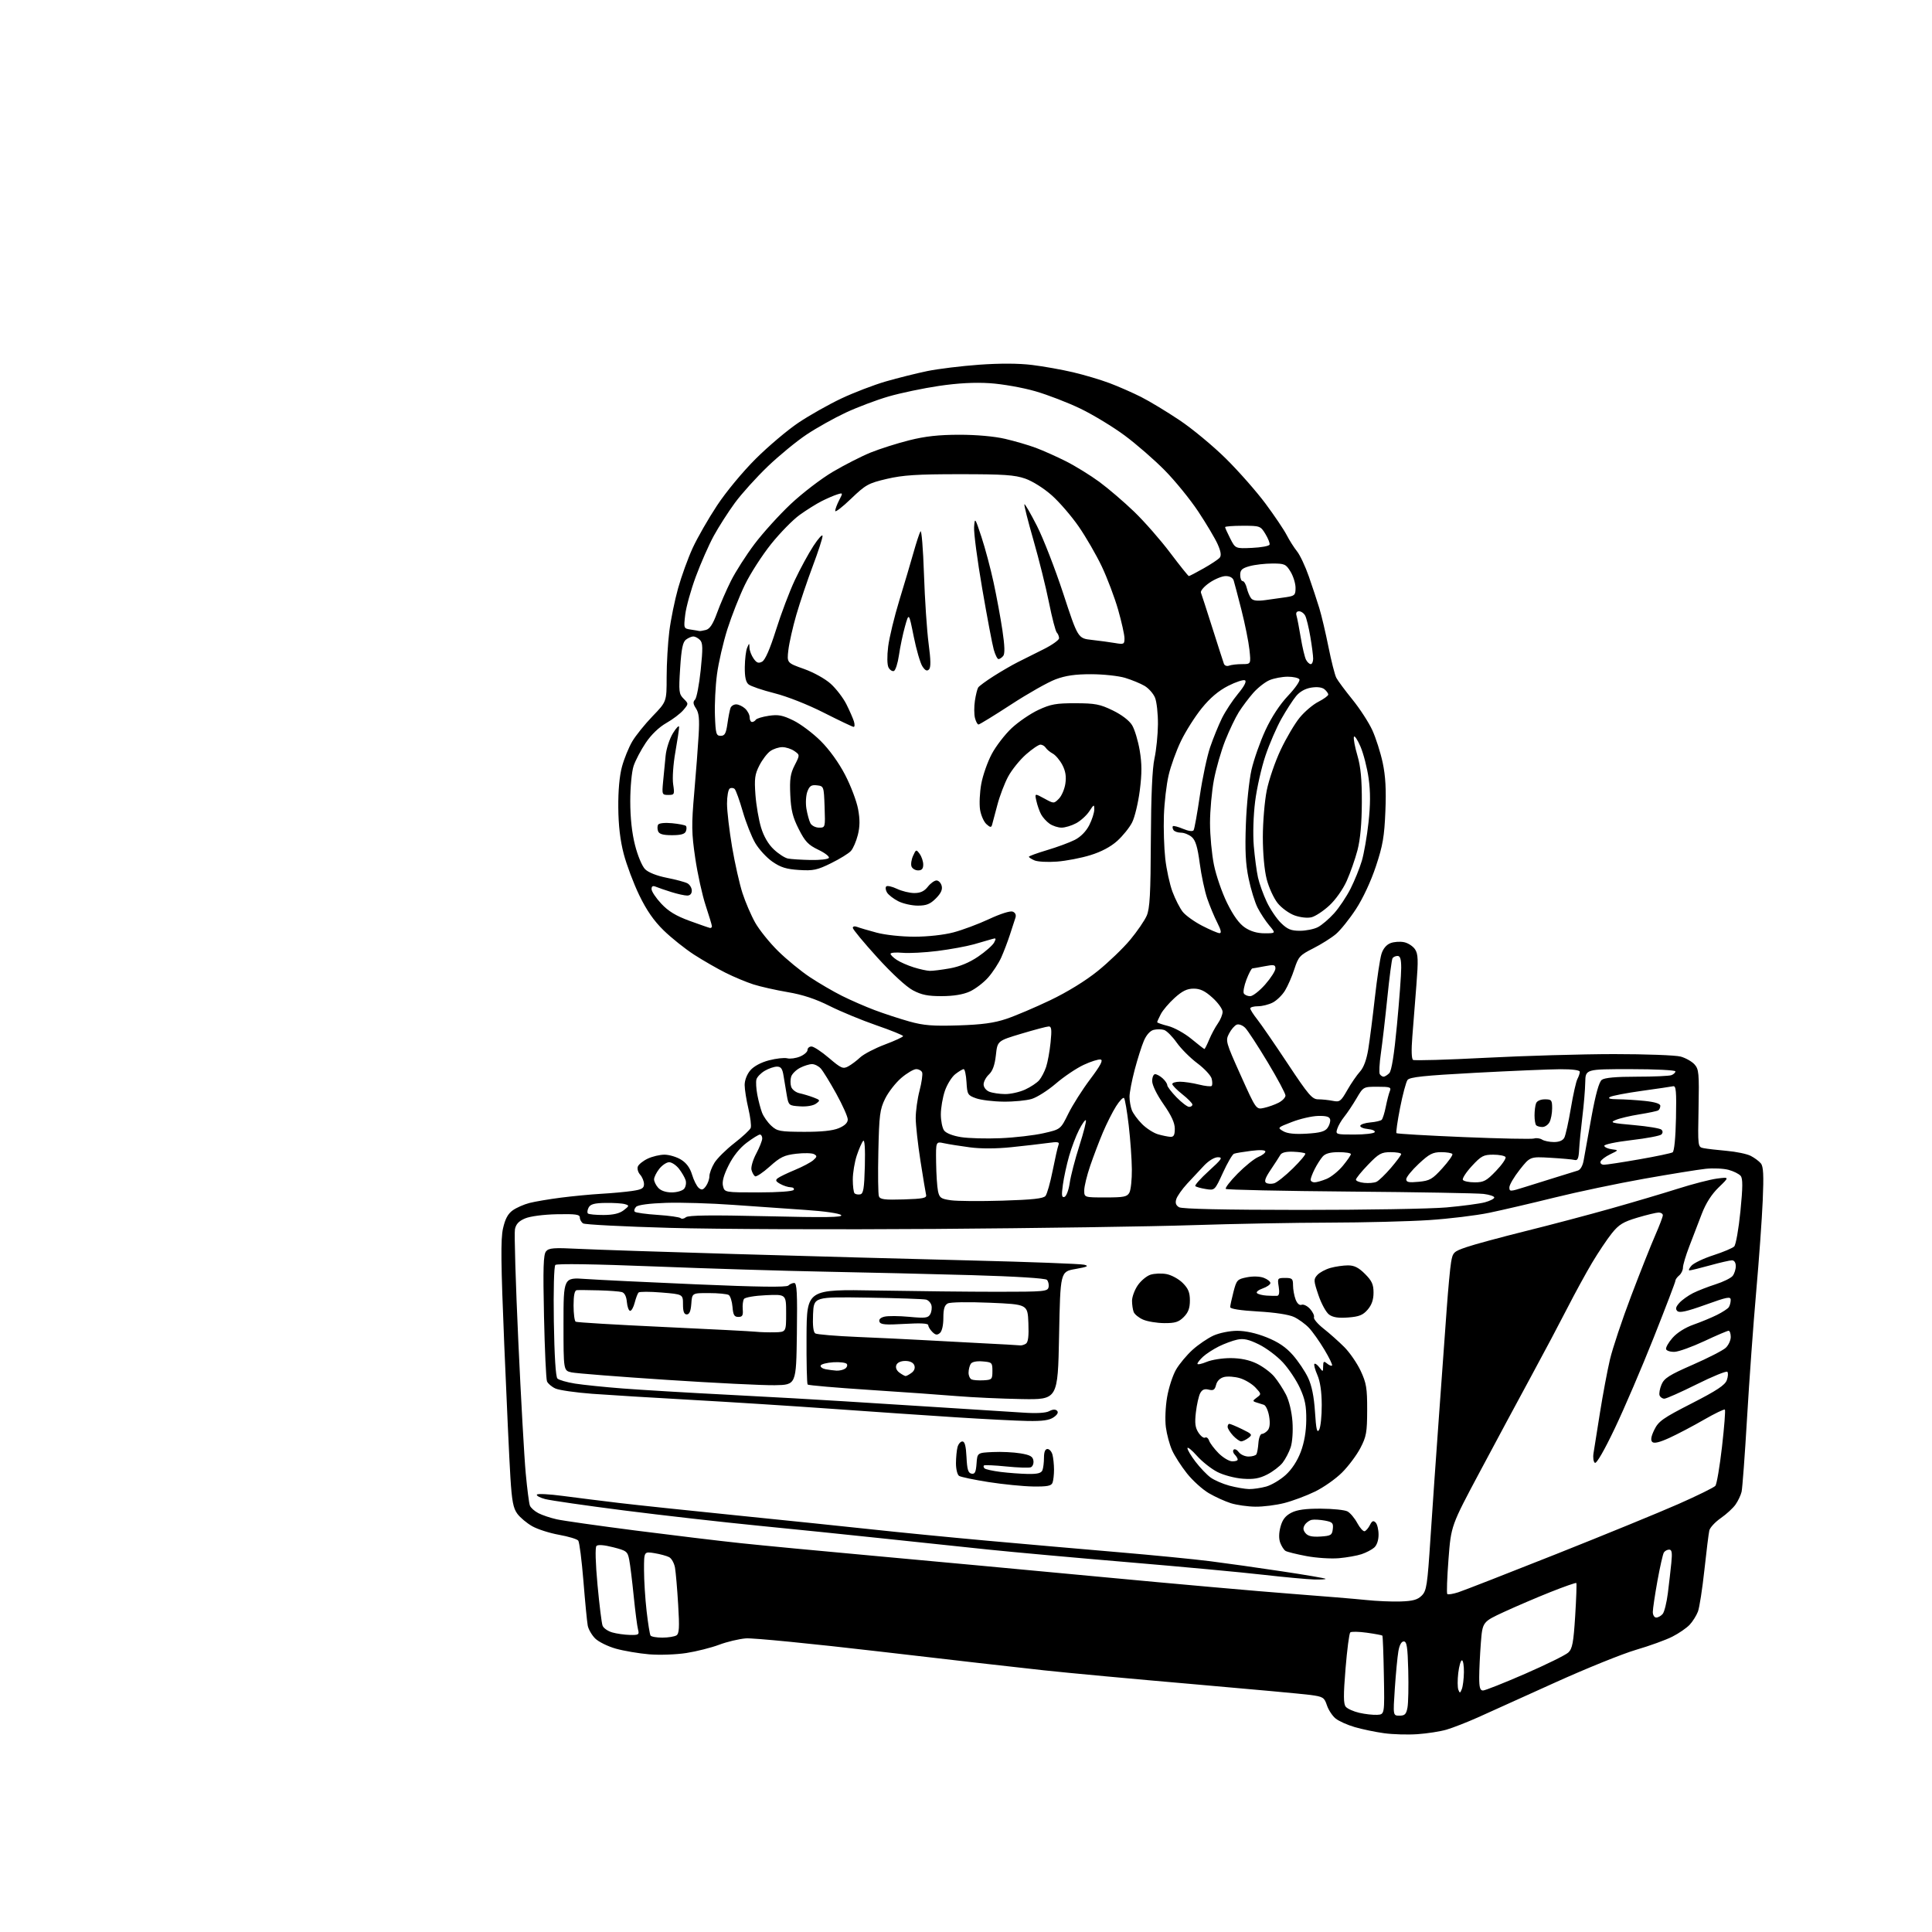 <?xml version="1.0" encoding="UTF-8" standalone="no"?>
<svg 
  version="1.1" 
  xmlns="http://www.w3.org/2000/svg" 
  xmlns:xlink="http://www.w3.org/1999/xlink" 
  xmlns:svg="http://www.w3.org/2000/svg"
  xmlns:rdf="http://www.w3.org/1999/02/22-rdf-syntax-ns#"
  xmlns:cc="http://creativecommons.org/ns#"
  xmlns:dc="http://purl.org/dc/elements/1.1/"
  viewBox="0 0 768 768"
  width="768"
  height="768"
>
<style>svg {background-color: white; }</style>"
<path stroke="none" fill="black" fill-rule="evenodd" d="M563.50,689.36C559.65,689.63 553.66,689.46 550.19,688.98C546.72,688.50 541.49,687.41 538.56,686.56C535.63,685.71 532.19,684.17 530.92,683.13C529.64,682.10 528.09,679.73 527.47,677.88C526.42,674.75 525.94,674.45 520.92,673.77C517.94,673.37 496.82,671.43 474.00,669.45C451.18,667.48 424.62,665.02 415.00,663.98C405.38,662.95 375.90,659.58 349.50,656.49C323.10,653.41 299.25,651.06 296.50,651.28C293.75,651.50 288.95,652.64 285.84,653.82C282.73,654.99 276.88,656.47 272.84,657.10C268.77,657.73 262.18,657.96 258.05,657.62C253.95,657.27 247.99,656.26 244.81,655.37C241.62,654.47 237.91,652.64 236.57,651.30C235.23,649.95 233.90,647.65 233.63,646.18C233.35,644.70 232.58,636.75 231.92,628.50C231.25,620.25 230.33,613.01 229.86,612.41C229.40,611.81 225.97,610.78 222.24,610.11C218.51,609.45 213.71,607.91 211.57,606.70C209.44,605.49 206.77,603.27 205.66,601.76C204.02,599.55 203.48,596.75 202.89,587.26C202.48,580.79 201.39,557.09 200.45,534.58C199.11,502.14 199.00,492.57 199.95,488.35C200.80,484.54 201.90,482.50 203.83,481.12C205.31,480.07 208.31,478.75 210.51,478.19C212.70,477.63 218.32,476.68 223.00,476.08C227.68,475.48 234.88,474.79 239.00,474.55C243.12,474.32 248.64,473.81 251.25,473.43C255.14,472.86 256.00,472.37 256.00,470.70C256.00,469.58 255.31,467.90 254.48,466.97C253.64,466.05 253.22,464.58 253.55,463.72C253.88,462.86 255.65,461.44 257.48,460.58C259.31,459.71 262.31,459.00 264.15,459.00C265.99,459.01 268.94,459.88 270.70,460.96C272.86,462.28 274.28,464.21 275.11,466.96C275.78,469.20 276.97,471.56 277.77,472.22C278.93,473.18 279.50,473.04 280.61,471.52C281.37,470.47 282.00,468.69 282.00,467.56C282.01,466.43 282.89,464.05 283.98,462.27C285.06,460.49 288.63,456.96 291.91,454.41C295.19,451.86 298.12,449.14 298.42,448.36C298.72,447.58 298.30,444.14 297.50,440.72C296.69,437.30 296.02,433.06 296.01,431.31C296.01,429.41 296.92,427.04 298.27,425.47C299.67,423.84 302.53,422.31 305.70,421.49C308.54,420.75 311.79,420.39 312.94,420.69C314.08,420.99 316.36,420.68 318.01,420.00C319.65,419.32 321.00,418.14 321.00,417.38C321.00,416.62 321.72,416.00 322.59,416.00C323.47,416.00 326.59,418.06 329.53,420.57C334.33,424.67 335.11,425.01 337.13,423.93C338.37,423.27 340.54,421.65 341.94,420.33C343.35,419.02 347.76,416.72 351.74,415.22C355.72,413.73 358.98,412.22 358.99,411.87C359.00,411.53 354.23,409.59 348.39,407.58C342.56,405.56 334.18,402.10 329.78,399.89C324.24,397.10 319.10,395.40 313.13,394.39C308.38,393.58 302.25,392.20 299.50,391.32C296.75,390.44 291.80,388.38 288.50,386.73C285.20,385.09 279.55,381.84 275.94,379.52C272.34,377.19 266.89,372.85 263.83,369.86C259.92,366.05 257.04,361.90 254.14,355.91C251.87,351.23 249.09,343.82 247.94,339.45C246.53,334.04 245.84,328.14 245.78,321.00C245.72,314.32 246.25,308.41 247.25,304.75C248.11,301.59 249.94,297.09 251.32,294.75C252.69,292.41 256.34,287.89 259.41,284.70C265.00,278.91 265.00,278.91 265.00,269.18C265.00,263.83 265.48,255.63 266.06,250.97C266.64,246.31 268.22,238.59 269.56,233.81C270.90,229.03 273.51,221.83 275.36,217.81C277.22,213.79 281.55,206.22 285.00,201.00C288.57,195.58 295.18,187.60 300.38,182.41C305.40,177.41 313.06,170.94 317.41,168.02C321.77,165.10 329.42,160.78 334.41,158.42C339.41,156.06 347.39,153.00 352.15,151.62C356.91,150.25 364.31,148.40 368.60,147.51C372.89,146.63 382.17,145.49 389.24,144.98C397.53,144.39 404.98,144.42 410.29,145.08C414.80,145.63 422.12,146.94 426.55,147.98C430.98,149.02 437.51,150.96 441.07,152.30C444.62,153.64 450.25,156.11 453.58,157.79C456.92,159.47 463.80,163.63 468.88,167.03C473.96,170.42 482.27,177.32 487.36,182.35C492.44,187.38 499.50,195.41 503.05,200.18C506.60,204.96 510.39,210.58 511.47,212.68C512.55,214.78 514.41,217.70 515.59,219.17C516.77,220.64 518.89,225.14 520.29,229.17C521.70,233.20 523.56,238.87 524.45,241.76C525.33,244.65 526.97,251.60 528.09,257.19C529.21,262.79 530.61,268.30 531.20,269.43C531.79,270.57 534.68,274.46 537.62,278.09C540.56,281.71 544.11,287.19 545.52,290.26C546.92,293.33 548.78,299.14 549.64,303.17C550.77,308.48 551.07,313.81 550.71,322.50C550.30,332.56 549.69,336.10 546.94,344.38C544.98,350.29 541.79,357.14 539.00,361.40C536.44,365.32 532.85,369.79 531.02,371.33C529.20,372.86 525.13,375.42 521.98,377.01C516.71,379.67 516.13,380.31 514.54,385.20C513.60,388.11 511.92,391.97 510.81,393.77C509.71,395.58 507.52,397.71 505.95,398.52C504.38,399.34 501.73,400.00 500.05,400.00C498.37,400.00 497.00,400.39 497.00,400.86C497.00,401.34 498.24,403.29 499.75,405.19C501.26,407.10 506.73,415.04 511.89,422.83C520.16,435.31 521.61,437.00 524.02,437.00C525.52,437.00 528.11,437.27 529.77,437.60C532.56,438.16 533.00,437.84 535.56,433.35C537.08,430.68 539.35,427.38 540.60,426.00C542.09,424.36 543.23,421.27 543.92,417.00C544.50,413.43 545.68,404.20 546.54,396.50C547.41,388.80 548.58,381.01 549.16,379.19C549.81,377.10 551.14,375.52 552.77,374.90C554.19,374.36 556.63,374.20 558.21,374.55C559.78,374.89 561.72,376.17 562.52,377.40C563.73,379.24 563.82,381.64 563.04,391.56C562.53,398.13 561.80,407.37 561.42,412.11C560.99,417.49 561.10,420.94 561.72,421.33C562.26,421.66 575.26,421.29 590.61,420.49C605.95,419.69 628.85,419.03 641.50,419.02C654.15,419.02 666.12,419.46 668.10,420.01C670.08,420.56 672.56,421.96 673.60,423.12C675.32,425.03 675.47,426.65 675.20,440.58C674.90,455.91 674.90,455.94 677.20,456.41C678.46,456.66 682.60,457.15 686.38,457.48C690.16,457.81 694.47,458.71 695.95,459.48C697.43,460.24 699.24,461.58 699.96,462.46C700.98,463.68 701.15,467.12 700.71,477.27C700.40,484.55 699.23,500.85 698.11,513.50C696.99,526.15 695.36,548.65 694.49,563.50C693.62,578.35 692.63,591.62 692.31,593.00C691.98,594.38 690.90,596.66 689.91,598.07C688.92,599.49 686.28,601.92 684.04,603.47C681.80,605.03 679.74,607.24 679.48,608.40C679.21,609.55 678.33,616.63 677.52,624.12C676.71,631.61 675.56,639.03 674.96,640.62C674.36,642.20 672.88,644.56 671.68,645.85C670.48,647.14 667.39,649.27 664.81,650.58C662.24,651.90 655.71,654.26 650.31,655.84C644.92,657.42 630.38,663.30 618.00,668.91C605.62,674.52 591.91,680.72 587.52,682.68C583.14,684.64 577.51,686.83 575.02,687.56C572.54,688.28 567.35,689.10 563.50,689.36zM547.45,681.67C550.40,681.50 550.40,681.50 550.11,666.00C549.96,657.48 549.69,650.35 549.51,650.18C549.33,650.00 546.56,649.48 543.34,649.03C540.13,648.58 537.16,648.53 536.75,648.91C536.33,649.29 535.49,655.77 534.87,663.30C534.00,673.92 534.03,677.33 534.96,678.46C535.63,679.26 538.05,680.35 540.34,680.87C542.63,681.40 545.83,681.76 547.45,681.67zM556.33,682.00C558.45,682.00 559.01,681.42 559.50,678.75C559.83,676.96 559.96,670.33 559.80,664.00C559.56,654.64 559.22,652.50 558.02,652.50C557.07,652.50 556.29,653.93 555.86,656.50C555.49,658.70 554.86,665.34 554.46,671.25C553.74,682.00 553.74,682.00 556.33,682.00zM581.10,671.43C581.52,670.37 581.89,667.36 581.93,664.75C581.97,662.14 581.61,660.00 581.14,660.00C580.67,660.00 580.01,662.26 579.68,665.03C579.35,667.80 579.37,670.80 579.72,671.71C580.27,673.16 580.44,673.12 581.10,671.43zM589.51,672.00C590.34,672.00 597.88,669.01 606.26,665.36C614.64,661.70 622.37,657.90 623.43,656.90C625.04,655.39 625.49,652.98 626.16,642.36C626.60,635.36 626.80,629.47 626.61,629.27C626.41,629.08 621.81,630.69 616.37,632.85C610.94,635.01 602.63,638.57 597.91,640.75C589.32,644.72 589.32,644.72 588.66,653.11C588.31,657.73 588.01,663.86 588.01,666.75C588.00,670.77 588.35,672.00 589.51,672.00zM263.31,650.98C265.61,650.98 268.12,650.57 268.89,650.09C270.00,649.38 270.14,647.01 269.58,637.86C269.21,631.61 268.64,625.03 268.33,623.22C268.02,621.42 266.98,619.52 266.01,619.00C265.04,618.49 262.39,617.77 260.13,617.40C256.00,616.74 256.00,616.74 256.01,624.12C256.01,628.18 256.47,635.50 257.03,640.39C257.59,645.28 258.29,649.66 258.59,650.14C258.88,650.61 261.00,650.99 263.31,650.98zM250.37,649.91C253.91,649.99 254.18,649.81 253.63,647.75C253.29,646.51 252.52,640.55 251.91,634.50C251.30,628.45 250.50,621.92 250.12,620.00C249.48,616.73 249.07,616.41 243.72,615.05C240.11,614.13 237.67,613.94 237.10,614.55C236.55,615.12 236.71,621.25 237.52,630.00C238.26,637.98 239.16,645.29 239.54,646.25C239.91,647.21 241.63,648.41 243.36,648.91C245.09,649.41 248.24,649.86 250.37,649.91zM658.38,643.00C659.14,643.00 660.29,642.35 660.95,641.56C661.61,640.77 662.53,637.05 663.00,633.31C663.47,629.56 664.09,624.14 664.38,621.25C664.79,617.17 664.59,616.00 663.51,616.00C662.75,616.00 661.80,616.52 661.41,617.15C661.01,617.79 659.87,622.85 658.86,628.40C657.86,633.96 657.03,639.51 657.02,640.75C657.01,642.00 657.61,643.00 658.38,643.00zM556.77,636.61C561.65,636.45 563.51,635.93 565.16,634.28C567.09,632.36 567.41,630.22 568.64,611.33C569.39,599.87 570.92,577.90 572.04,562.50C573.16,547.10 574.54,528.06 575.10,520.18C575.67,512.31 576.44,504.01 576.83,501.74C577.50,497.83 577.81,497.52 582.92,495.76C585.88,494.73 596.45,491.87 606.40,489.39C616.36,486.92 631.70,482.86 640.50,480.37C649.30,477.89 661.23,474.35 667.00,472.52C672.77,470.68 679.75,468.88 682.50,468.51C687.50,467.86 687.50,467.86 683.22,471.99C680.37,474.75 678.12,478.27 676.47,482.56C675.11,486.10 672.88,491.93 671.50,495.51C670.12,499.09 669.00,502.86 669.00,503.89C669.00,504.91 668.33,506.32 667.50,507.00C666.67,507.68 666.00,508.64 666.00,509.12C666.00,509.60 662.11,519.78 657.36,531.75C652.61,543.71 645.65,559.95 641.89,567.83C637.76,576.51 634.65,581.90 634.00,581.50C633.42,581.14 633.17,579.42 633.45,577.67C633.73,575.93 634.89,568.65 636.02,561.50C637.16,554.35 638.94,544.86 639.98,540.42C641.03,535.98 644.82,524.60 648.42,515.14C652.01,505.68 656.31,494.84 657.98,491.05C659.64,487.26 661.00,483.68 661.00,483.08C661.00,482.49 660.26,482.00 659.36,482.00C658.45,482.00 654.65,482.91 650.90,484.03C645.23,485.72 643.52,486.77 640.71,490.28C638.85,492.60 635.32,497.88 632.86,502.00C630.41,506.12 625.98,514.23 623.03,520.00C620.08,525.77 613.64,537.92 608.71,547.00C603.78,556.08 594.59,573.17 588.29,585.00C576.82,606.50 576.82,606.50 575.80,619.80C575.24,627.12 575.02,633.36 575.32,633.65C575.62,633.95 577.58,633.64 579.68,632.96C581.78,632.28 599.25,625.47 618.50,617.82C637.75,610.17 659.66,601.20 667.20,597.87C674.73,594.55 681.34,591.29 681.89,590.64C682.43,589.98 683.62,583.01 684.52,575.14C685.42,567.27 685.94,560.61 685.67,560.34C685.40,560.07 681.65,561.88 677.34,564.36C673.03,566.85 666.87,570.09 663.66,571.56C659.65,573.39 657.50,573.90 656.79,573.19C656.08,572.48 656.34,570.97 657.63,568.33C659.28,564.96 661.05,563.71 672.50,557.86C682.50,552.74 685.72,550.61 686.44,548.62C686.95,547.20 687.04,545.71 686.64,545.31C686.24,544.91 680.75,547.15 674.45,550.29C668.14,553.43 662.36,556.00 661.60,556.00C660.84,556.00 659.99,555.41 659.71,554.70C659.44,553.98 659.78,552.04 660.48,550.38C661.54,547.86 663.54,546.59 672.88,542.51C679.00,539.83 684.90,536.81 686.00,535.78C687.10,534.76 688.00,532.81 688.00,531.46C688.00,530.11 687.61,529.00 687.14,529.00C686.66,529.00 682.32,530.85 677.49,533.12C672.65,535.38 667.35,537.30 665.71,537.37C664.06,537.44 662.53,536.98 662.30,536.34C662.08,535.71 663.22,533.68 664.85,531.83C666.63,529.79 669.90,527.73 673.15,526.58C676.09,525.55 680.30,523.81 682.50,522.71C684.70,521.62 686.83,520.23 687.23,519.62C687.64,519.00 687.98,517.72 687.98,516.78C688.00,515.27 686.72,515.51 677.94,518.67C670.53,521.33 667.59,521.99 666.76,521.16C665.94,520.34 666.16,519.49 667.57,517.92C668.63,516.75 671.08,515.00 673.00,514.03C674.92,513.06 678.98,511.49 682.00,510.52C685.02,509.56 688.06,508.06 688.75,507.20C689.44,506.33 690.00,504.58 690.00,503.31C690.00,501.91 689.40,501.00 688.49,501.00C687.66,501.00 683.73,501.90 679.76,503.00C675.79,504.10 672.12,505.00 671.62,505.00C671.11,505.00 671.46,504.15 672.40,503.11C673.35,502.07 677.28,500.20 681.14,498.96C685.00,497.71 688.70,496.15 689.37,495.49C690.03,494.83 691.14,488.55 691.84,481.55C692.80,471.90 692.82,468.49 691.94,467.43C691.30,466.66 689.16,465.58 687.16,465.04C685.17,464.49 681.06,464.30 678.02,464.62C674.99,464.94 663.95,466.73 653.50,468.58C643.05,470.44 627.08,473.79 618.00,476.04C608.92,478.29 597.23,481.01 592.00,482.10C586.77,483.18 575.98,484.49 568.00,485.01C560.02,485.53 542.25,485.98 528.50,486.01C514.75,486.03 490.23,486.49 474.00,487.02C457.77,487.56 411.88,488.23 372.00,488.52C332.12,488.81 284.56,488.62 266.31,488.10C248.05,487.59 232.53,486.79 231.81,486.33C231.09,485.87 230.50,484.82 230.50,484.00C230.50,482.76 228.90,482.53 221.38,482.68C216.06,482.79 210.80,483.48 208.76,484.33C206.25,485.38 205.11,486.58 204.70,488.64C204.38,490.21 204.98,510.18 206.03,533.00C207.08,555.83 208.41,579.54 208.99,585.71C209.56,591.87 210.30,597.63 210.64,598.49C210.97,599.36 212.49,600.72 214.02,601.51C215.55,602.30 218.82,603.40 221.30,603.95C223.77,604.51 237.88,606.51 252.65,608.41C267.42,610.30 286.25,612.57 294.50,613.44C302.75,614.32 326.60,616.59 347.50,618.48C368.40,620.38 409.12,624.16 438.00,626.88C466.88,629.61 500.62,632.60 513.00,633.53C525.38,634.47 538.88,635.59 543.00,636.02C547.12,636.46 553.32,636.73 556.77,636.61zM522.42,627.87C519.71,627.80 510.52,626.95 502.00,625.98C493.48,625.00 469.62,622.79 449.00,621.05C428.38,619.32 403.18,617.04 393.00,615.99C382.82,614.94 363.93,612.95 351.00,611.56C338.07,610.18 315.80,607.89 301.50,606.49C287.20,605.08 263.12,602.35 248.00,600.42C232.88,598.49 218.80,596.45 216.72,595.91C214.64,595.36 213.16,594.56 213.42,594.13C213.69,593.70 218.31,593.93 223.70,594.65C229.09,595.36 239.12,596.62 246.00,597.44C252.88,598.26 274.25,600.52 293.50,602.46C312.75,604.40 336.82,606.90 347.00,608.00C357.18,609.11 377.65,611.12 392.50,612.46C407.35,613.80 430.75,615.85 444.50,617.02C458.25,618.19 474.68,619.80 481.00,620.60C487.32,621.40 500.15,623.21 509.50,624.62C518.85,626.02 526.69,627.36 526.92,627.59C527.15,627.81 525.12,627.94 522.42,627.87zM532.24,619.41C529.08,619.69 523.27,619.31 519.33,618.57C515.39,617.83 511.65,616.90 511.02,616.51C510.39,616.12 509.45,614.68 508.93,613.31C508.31,611.68 508.34,609.44 509.02,606.91C509.79,604.08 510.96,602.56 513.29,601.35C515.58,600.16 518.97,599.69 525.09,599.72C529.81,599.74 534.56,600.23 535.64,600.81C536.73,601.39 538.48,603.47 539.54,605.44C540.60,607.40 541.92,608.86 542.48,608.68C543.04,608.49 543.99,607.38 544.58,606.20C545.40,604.56 545.93,604.33 546.83,605.23C547.47,605.87 548.00,608.04 548.00,610.05C548.00,612.27 547.32,614.28 546.25,615.20C545.29,616.04 543.03,617.21 541.24,617.81C539.45,618.41 535.40,619.13 532.24,619.41zM524.91,610.80C529.06,610.53 529.53,610.24 529.81,607.81C530.08,605.44 529.70,605.03 526.66,604.46C524.76,604.11 522.42,603.97 521.46,604.16C520.50,604.35 519.24,605.25 518.67,606.17C517.90,607.38 517.98,608.28 518.97,609.46C519.94,610.64 521.62,611.01 524.91,610.80zM499.04,598.93C495.99,598.90 491.60,598.27 489.29,597.55C486.97,596.82 483.02,595.03 480.52,593.56C478.01,592.09 474.10,588.56 471.83,585.70C469.56,582.84 466.90,578.70 465.92,576.50C464.93,574.30 463.82,570.18 463.45,567.34C463.07,564.44 463.28,559.16 463.95,555.34C464.60,551.58 466.20,546.66 467.51,544.42C468.82,542.17 471.77,538.64 474.06,536.57C476.35,534.50 480.09,531.96 482.36,530.92C484.69,529.87 488.79,529.03 491.74,529.02C495.10,529.01 499.32,529.94 503.50,531.61C508.14,533.47 511.15,535.50 513.92,538.65C516.06,541.08 518.79,545.14 519.98,547.68C521.46,550.84 522.33,555.13 522.73,561.25C523.18,568.28 523.54,569.80 524.38,568.35C524.97,567.33 525.43,562.90 525.41,558.50C525.39,553.23 524.80,549.17 523.68,546.60C522.74,544.45 522.21,542.46 522.50,542.17C522.79,541.88 523.68,542.51 524.48,543.57C525.89,545.44 525.94,545.42 525.97,543.13C526.00,541.12 526.23,540.95 527.52,542.02C528.36,542.72 529.26,543.08 529.51,542.82C529.77,542.56 528.38,539.69 526.42,536.43C524.47,533.17 521.71,529.28 520.29,527.80C518.87,526.31 516.23,524.39 514.41,523.53C512.40,522.57 506.79,521.71 500.06,521.33C493.06,520.93 489.01,520.29 489.02,519.60C489.03,518.99 489.62,516.26 490.33,513.52C491.55,508.81 491.84,508.50 495.67,507.74C498.05,507.27 500.80,507.35 502.36,507.95C503.81,508.50 505.00,509.44 505.00,510.03C505.00,510.62 503.62,511.59 501.92,512.18C500.23,512.77 499.22,513.60 499.67,514.04C500.13,514.48 501.85,514.92 503.50,515.02C505.15,515.13 507.03,515.16 507.69,515.11C508.48,515.04 508.68,513.83 508.31,511.50C507.76,508.12 507.85,508.00 510.87,508.00C513.67,508.00 514.00,508.31 514.00,510.93C514.00,512.55 514.46,515.07 515.01,516.54C515.64,518.18 516.56,519.00 517.41,518.67C518.17,518.38 519.68,519.12 520.77,520.32C521.85,521.52 522.56,523.02 522.32,523.65C522.09,524.28 523.81,526.31 526.14,528.15C528.48,529.99 532.16,533.27 534.34,535.44C536.51,537.61 539.46,541.89 540.89,544.94C543.15,549.78 543.49,551.80 543.47,560.50C543.45,569.38 543.15,571.07 540.77,575.62C539.30,578.44 536.03,582.81 533.51,585.33C531.00,587.85 526.14,591.27 522.72,592.93C519.30,594.60 513.82,596.64 510.54,597.48C507.26,598.32 502.09,598.97 499.04,598.93zM496.50,591.93C498.15,591.96 501.22,591.51 503.32,590.93C505.42,590.34 508.89,588.29 511.03,586.36C513.50,584.13 515.70,580.77 517.06,577.17C518.47,573.44 519.22,569.09 519.26,564.44C519.31,558.89 518.77,556.18 516.75,551.77C515.34,548.68 512.29,544.10 509.98,541.60C507.67,539.09 503.38,535.87 500.44,534.43C496.34,532.42 494.34,531.98 491.80,532.53C489.99,532.92 486.70,534.14 484.50,535.23C482.30,536.33 479.49,538.15 478.25,539.29C477.01,540.42 476.00,541.70 476.00,542.12C476.00,542.55 477.65,542.21 479.66,541.37C481.67,540.53 485.98,539.85 489.24,539.87C493.18,539.89 496.62,540.61 499.55,542.03C501.97,543.20 505.11,545.53 506.52,547.21C507.94,548.89 510.04,552.12 511.20,554.38C512.44,556.81 513.49,561.21 513.77,565.11C514.04,568.87 513.74,573.26 513.07,575.30C512.42,577.26 510.97,580.04 509.85,581.47C508.73,582.89 505.98,584.99 503.73,586.14C500.61,587.73 498.34,588.12 494.02,587.81C490.89,587.58 486.40,586.40 483.94,585.14C481.50,583.90 477.83,581.00 475.78,578.69C473.73,576.39 472.05,575.03 472.03,575.67C472.01,576.32 473.46,578.75 475.25,581.08C477.04,583.41 479.70,586.20 481.17,587.29C482.63,588.38 486.01,589.85 488.67,590.57C491.33,591.28 494.85,591.89 496.50,591.93zM410.64,590.90C406.71,590.84 398.77,590.05 393.00,589.15C387.23,588.24 381.94,587.14 381.25,586.69C380.56,586.25 380.01,584.00 380.01,581.69C380.02,579.39 380.30,576.49 380.63,575.25C380.96,574.01 381.83,573.00 382.57,573.00C383.51,573.00 383.99,574.85 384.20,579.24C384.44,584.16 384.86,585.55 386.19,585.80C387.53,586.06 387.94,585.23 388.19,581.81C388.50,577.50 388.50,577.50 394.62,577.21C397.99,577.04 402.94,577.28 405.62,577.73C409.50,578.37 410.56,578.97 410.80,580.64C410.97,581.80 410.49,582.98 409.75,583.27C409.00,583.55 404.61,583.41 399.98,582.94C395.36,582.47 391.37,582.30 391.12,582.55C390.87,582.80 390.98,583.32 391.37,583.70C391.75,584.09 394.64,584.72 397.78,585.12C400.93,585.51 405.81,585.87 408.64,585.92C412.46,585.98 413.94,585.59 414.39,584.42C414.73,583.55 415.00,581.30 415.00,579.42C415.00,577.17 415.48,576.00 416.38,576.00C417.14,576.00 418.04,577.01 418.37,578.25C418.70,579.49 418.98,582.15 418.99,584.17C418.99,586.19 418.73,588.55 418.39,589.42C417.91,590.67 416.30,590.98 410.64,590.90zM489.75,580.90C490.99,580.95 492.00,580.64 492.00,580.20C492.00,579.76 491.47,578.87 490.82,578.22C490.17,577.57 489.98,576.69 490.40,576.27C490.82,575.85 491.74,576.29 492.44,577.25C493.15,578.21 494.88,579.00 496.30,579.00C497.72,579.00 499.13,578.60 499.43,578.11C499.74,577.62 500.10,575.59 500.24,573.61C500.38,571.63 501.01,570.00 501.63,570.00C502.25,570.00 503.30,569.34 503.97,568.53C504.77,567.57 504.95,565.66 504.49,562.96C504.11,560.71 503.17,558.67 502.40,558.43C501.63,558.19 500.26,557.76 499.35,557.47C497.87,557.00 497.89,556.80 499.60,555.55C501.45,554.20 501.43,554.09 499.06,551.56C497.72,550.14 494.95,548.46 492.90,547.85C490.85,547.24 488.02,547.03 486.61,547.38C484.99,547.79 483.80,548.95 483.41,550.51C482.91,552.50 482.33,552.87 480.48,552.40C478.81,551.99 477.87,552.38 477.10,553.81C476.52,554.90 475.75,558.30 475.39,561.37C474.88,565.71 475.10,567.50 476.41,569.50C477.33,570.91 478.52,571.80 479.05,571.47C479.58,571.14 480.30,571.69 480.64,572.69C480.99,573.68 482.67,575.92 484.38,577.65C486.10,579.38 488.51,580.84 489.75,580.90zM493.42,572.97C492.83,572.99 491.37,571.96 490.17,570.69C488.98,569.41 488.00,567.84 488.00,567.19C488.00,566.53 488.31,566.00 488.68,566.00C489.06,566.00 491.33,566.95 493.73,568.11C497.73,570.05 497.94,570.33 496.29,571.58C495.31,572.32 494.02,572.95 493.42,572.97zM408.53,564.86C404.11,564.78 391.27,564.12 380.00,563.40C368.73,562.68 346.68,561.17 331.00,560.05C315.32,558.93 290.12,557.32 275.00,556.48C259.88,555.64 242.09,554.55 235.48,554.06C228.87,553.57 222.25,552.62 220.78,551.95C219.31,551.28 217.81,550.00 217.44,549.11C217.07,548.23 216.54,536.60 216.25,523.27C215.83,504.02 216.00,498.71 217.05,497.44C218.18,496.08 220.09,495.93 229.94,496.43C236.30,496.75 264.23,497.68 292.00,498.49C319.77,499.31 361.85,500.45 385.50,501.04C409.15,501.62 429.62,502.39 431.00,502.75C433.00,503.26 432.30,503.60 427.50,504.45C421.50,505.50 421.50,505.50 421.00,530.95C420.50,556.41 420.50,556.41 406.00,556.15C398.02,556.01 386.55,555.48 380.50,554.98C374.45,554.47 358.72,553.36 345.55,552.50C332.38,551.64 321.36,550.69 321.05,550.38C320.75,550.08 320.55,541.43 320.61,531.16C320.71,512.50 320.71,512.50 348.61,513.00C363.95,513.27 385.49,513.50 396.49,513.50C415.16,513.50 416.49,513.38 416.83,511.64C417.03,510.62 416.72,509.32 416.15,508.75C415.53,508.13 403.69,507.39 386.31,506.89C370.46,506.44 344.23,505.82 328.00,505.51C311.77,505.21 281.22,504.27 260.10,503.43C236.32,502.49 221.34,502.26 220.76,502.84C220.22,503.38 219.97,512.83 220.16,525.34C220.38,538.98 220.90,547.30 221.58,547.98C222.17,548.57 225.32,549.48 228.58,550.00C231.84,550.51 240.35,551.39 247.50,551.94C254.65,552.50 273.77,553.64 290.00,554.47C306.23,555.31 326.48,556.44 335.00,557.00C343.52,557.55 361.30,558.67 374.50,559.49C387.70,560.31 402.20,561.23 406.72,561.54C412.02,561.90 415.70,561.69 417.08,560.96C418.47,560.21 419.56,560.16 420.19,560.79C420.83,561.43 420.36,562.33 418.86,563.38C417.15,564.58 414.48,564.96 408.53,564.86zM308.00,550.64C303.32,550.72 283.95,549.76 264.94,548.51C245.93,547.26 228.94,545.93 227.19,545.54C224.00,544.84 224.00,544.84 224.00,526.31C224.00,507.79 224.00,507.79 232.75,508.41C237.56,508.75 257.44,509.72 276.92,510.55C301.30,511.60 312.65,511.75 313.37,511.03C313.93,510.47 314.99,510.00 315.72,510.00C316.78,510.00 316.99,514.00 316.77,530.25C316.50,550.50 316.50,550.50 308.00,550.64zM391.00,548.69C394.30,548.51 394.50,548.30 394.50,545.00C394.50,541.65 394.33,541.49 390.60,541.18C388.16,540.98 386.39,541.35 385.87,542.18C385.41,542.91 385.02,544.48 385.02,545.67C385.01,546.86 385.56,548.07 386.25,548.36C386.94,548.65 389.07,548.80 391.00,548.69zM360.00,547.00C360.34,547.00 361.40,546.43 362.36,545.72C363.46,544.92 363.86,543.80 363.45,542.72C363.03,541.64 361.71,541.00 359.86,541.00C358.07,541.00 356.69,541.64 356.31,542.64C355.92,543.65 356.39,544.81 357.53,545.64C358.55,546.39 359.66,547.00 360.00,547.00zM332.50,544.85C333.60,544.91 335.12,544.58 335.88,544.10C336.64,543.62 336.98,542.77 336.64,542.22C336.30,541.67 333.89,541.36 331.29,541.52C328.69,541.68 326.41,542.27 326.22,542.83C326.04,543.39 326.92,544.04 328.19,544.29C329.46,544.53 331.40,544.78 332.50,544.85zM405.50,534.81C406.05,534.90 407.08,534.60 407.80,534.15C408.72,533.56 409.01,531.17 408.80,525.91C408.50,518.50 408.50,518.50 393.50,517.86C384.85,517.49 377.76,517.61 376.75,518.14C375.45,518.83 375.00,520.32 375.00,523.91C375.00,526.83 374.45,529.21 373.61,529.91C372.53,530.81 371.85,530.70 370.61,529.46C369.72,528.58 369.00,527.37 369.00,526.78C369.00,526.05 365.98,525.89 359.57,526.27C352.02,526.72 350.04,526.55 349.61,525.43C349.26,524.52 349.96,523.80 351.56,523.40C352.93,523.05 357.37,523.08 361.43,523.46C367.82,524.06 368.94,523.92 369.78,522.43C370.31,521.49 370.52,519.89 370.26,518.89C370.00,517.89 369.05,516.86 368.14,516.62C367.24,516.37 356.82,516.01 345.00,515.83C323.50,515.50 323.50,515.50 323.20,522.41C323.00,526.99 323.31,529.57 324.10,530.06C324.76,530.47 332.32,531.10 340.90,531.46C349.48,531.82 360.55,532.35 365.50,532.63C370.45,532.92 381.25,533.49 389.50,533.91C397.75,534.32 404.95,534.73 405.50,534.81zM308.00,529.61C312.50,529.50 312.50,529.50 312.50,522.00C312.50,514.50 312.50,514.50 304.50,514.86C300.02,515.06 296.17,515.72 295.75,516.36C295.33,516.99 295.11,518.85 295.25,520.50C295.45,522.92 295.11,523.50 293.50,523.50C291.89,523.50 291.44,522.73 291.18,519.51C291.00,517.32 290.32,515.19 289.68,514.78C289.03,514.37 285.49,514.02 281.81,514.02C275.11,514.00 275.11,514.00 274.81,518.25C274.59,521.22 274.05,522.50 273.00,522.50C271.92,522.50 271.50,521.39 271.50,518.50C271.50,514.50 271.50,514.50 263.00,513.80C258.33,513.41 254.20,513.41 253.83,513.80C253.46,514.18 252.78,515.99 252.31,517.81C251.85,519.63 251.03,521.10 250.49,521.08C249.94,521.06 249.36,519.48 249.19,517.57C249.00,515.35 248.28,513.92 247.19,513.62C246.26,513.35 242.12,513.04 238.00,512.93C233.88,512.82 229.94,512.79 229.25,512.86C228.41,512.96 228.00,514.93 228.00,518.94C228.00,522.21 228.38,525.11 228.84,525.40C229.29,525.68 244.93,526.62 263.59,527.48C282.24,528.35 298.85,529.20 300.50,529.39C302.15,529.57 305.52,529.67 308.00,529.61zM462.80,525.96C459.88,525.94 456.10,525.31 454.40,524.57C452.69,523.83 451.01,522.46 450.65,521.53C450.29,520.60 450.00,518.59 450.00,517.07C450.00,515.54 451.01,512.80 452.25,510.97C453.49,509.15 455.76,507.24 457.30,506.73C458.85,506.22 461.73,506.10 463.70,506.47C465.68,506.84 468.58,508.43 470.15,510.00C472.36,512.21 473.00,513.77 473.00,516.97C473.00,520.01 472.36,521.73 470.55,523.55C468.54,525.55 467.12,525.99 462.80,525.96zM535.92,523.72C532.06,524.02 529.88,523.69 528.35,522.58C527.16,521.72 525.25,518.24 524.10,514.83C522.16,509.08 522.13,508.52 523.66,506.83C524.56,505.83 526.92,504.56 528.90,504.01C530.88,503.46 534.01,503.01 535.85,503.01C538.33,503.00 540.08,503.88 542.60,506.40C545.35,509.15 546.00,510.58 546.00,513.84C546.00,516.64 545.28,518.73 543.67,520.60C541.79,522.78 540.28,523.39 535.92,523.72zM272.66,483.87C273.62,483.07 282.65,482.96 304.75,483.47C328.32,484.03 335.24,483.92 334.37,483.02C333.72,482.34 327.81,481.48 320.37,480.98C313.29,480.50 300.30,479.59 291.50,478.96C282.70,478.32 270.68,477.96 264.80,478.15C258.08,478.37 253.64,478.96 252.86,479.73C252.19,480.41 251.95,481.29 252.34,481.68C252.73,482.07 256.83,482.64 261.44,482.94C266.06,483.25 270.17,483.83 270.57,484.24C270.98,484.65 271.92,484.48 272.66,483.87zM239.92,482.98C243.80,482.96 246.24,482.39 247.92,481.10C250.18,479.36 250.21,479.20 248.42,478.67C247.36,478.35 243.90,478.13 240.71,478.18C236.30,478.24 234.71,478.68 234.00,480.00C233.49,480.96 233.35,482.02 233.70,482.37C234.05,482.72 236.85,482.99 239.92,482.98zM517.00,480.96C542.58,480.97 568.67,480.53 574.99,479.97C581.30,479.41 588.17,478.49 590.24,477.94C592.31,477.38 594.00,476.52 594.00,476.02C594.00,475.53 592.09,474.89 589.75,474.60C587.41,474.31 563.55,473.89 536.72,473.67C509.89,473.45 487.64,472.97 487.28,472.61C486.91,472.25 489.03,469.51 491.97,466.53C494.92,463.55 498.60,460.58 500.16,459.93C501.72,459.29 503.00,458.31 503.00,457.76C503.00,457.14 500.90,457.03 497.34,457.48C494.23,457.87 491.17,458.38 490.53,458.63C489.90,458.87 487.92,462.26 486.14,466.16C482.89,473.24 482.89,473.24 479.32,472.66C477.36,472.35 475.48,471.82 475.16,471.49C474.83,471.16 477.25,468.45 480.53,465.47C485.69,460.78 486.18,460.04 484.15,460.02C482.77,460.01 480.51,461.37 478.65,463.32C476.92,465.15 473.87,468.41 471.88,470.57C469.90,472.73 467.96,475.48 467.59,476.68C467.11,478.21 467.44,479.16 468.71,479.90C469.88,480.58 486.55,480.95 517.00,480.96zM398.50,477.28C410.55,476.91 414.78,476.44 415.61,475.39C416.23,474.62 417.50,470.12 418.44,465.39C419.38,460.66 420.41,456.09 420.74,455.23C421.25,453.91 420.62,453.78 416.42,454.37C413.71,454.74 407.23,455.49 402.00,456.03C396.00,456.65 389.92,456.67 385.50,456.08C381.65,455.57 377.04,454.84 375.25,454.45C372.00,453.75 372.00,453.75 372.12,462.12C372.18,466.73 372.52,471.85 372.87,473.50C373.44,476.16 374.02,476.57 378.01,477.13C380.48,477.48 389.70,477.55 398.50,477.28zM359.23,476.79C366.87,476.55 368.44,476.24 368.14,475.00C367.94,474.18 366.93,468.10 365.90,461.50C364.87,454.90 364.02,447.23 364.01,444.46C364.01,441.69 364.69,436.77 365.54,433.52C366.38,430.28 366.84,427.04 366.57,426.31C366.29,425.59 365.23,425.00 364.21,425.00C363.19,425.00 360.52,426.58 358.27,428.50C356.02,430.43 353.13,434.14 351.85,436.75C349.76,441.01 349.48,443.18 349.16,457.76C348.96,466.70 349.06,474.71 349.38,475.55C349.86,476.80 351.66,477.02 359.23,476.79zM423.14,475.79C423.90,475.53 424.82,473.09 425.23,470.24C425.63,467.43 427.36,460.79 429.06,455.48C430.76,450.17 431.92,445.59 431.65,445.31C431.37,445.03 430.15,446.75 428.94,449.13C427.72,451.50 425.94,456.20 424.98,459.57C424.02,462.93 422.90,468.06 422.51,470.96C421.92,475.19 422.05,476.15 423.14,475.79zM439.46,476.00C446.81,476.00 448.07,475.74 448.96,474.07C449.53,473.00 449.97,468.84 449.93,464.82C449.90,460.79 449.33,452.92 448.68,447.33C448.03,441.74 447.19,436.86 446.82,436.49C446.45,436.11 445.02,437.60 443.64,439.79C442.26,441.97 439.91,446.63 438.43,450.13C436.95,453.63 434.67,459.62 433.37,463.43C432.07,467.23 431.00,471.62 431.00,473.18C431.00,476.00 431.00,476.00 439.46,476.00zM341.95,474.77C343.22,474.53 343.55,472.46 343.79,463.50C343.97,456.64 343.72,452.90 343.13,453.51C342.62,454.06 341.48,456.65 340.60,459.28C339.72,461.92 339.00,466.23 339.00,468.87C339.00,471.51 339.32,473.98 339.70,474.37C340.09,474.75 341.10,474.94 341.95,474.77zM267.03,474.00C269.08,474.00 271.30,473.35 271.96,472.55C272.62,471.75 272.88,470.21 272.54,469.13C272.20,468.05 271.00,466.00 269.89,464.58C268.77,463.16 267.02,462.00 266.00,462.00C264.98,462.00 263.21,463.19 262.07,464.63C260.93,466.08 260.00,467.96 260.00,468.81C260.00,469.65 260.74,471.17 261.65,472.17C262.69,473.32 264.70,474.00 267.03,474.00zM301.46,474.00C309.33,474.00 315.14,473.59 315.50,473.00C315.84,472.45 315.30,471.98 314.31,471.96C313.31,471.95 311.46,471.35 310.18,470.64C308.35,469.63 308.14,469.14 309.18,468.35C309.91,467.79 312.98,466.31 316.00,465.06C319.02,463.81 322.30,462.07 323.29,461.20C324.82,459.85 324.87,459.50 323.60,458.80C322.79,458.34 319.60,458.27 316.51,458.63C311.73,459.19 310.16,459.95 305.97,463.72C303.26,466.15 300.64,467.89 300.14,467.59C299.65,467.28 299.01,466.14 298.73,465.06C298.44,463.98 299.29,461.06 300.61,458.59C301.92,456.12 303.00,453.40 303.00,452.55C303.00,451.70 302.58,451.00 302.08,451.00C301.57,451.00 299.21,452.46 296.83,454.25C294.07,456.32 291.46,459.58 289.64,463.23C287.66,467.18 286.97,469.74 287.41,471.48C288.04,474.00 288.04,474.00 301.46,474.00zM606.25,471.84C609.69,470.76 615.42,468.97 619.00,467.86C622.58,466.75 626.28,465.60 627.23,465.31C628.27,464.99 629.19,463.35 629.55,461.14C629.89,459.14 631.27,451.43 632.63,444.00C634.29,434.92 635.64,430.09 636.74,429.25C637.85,428.41 642.37,428.00 650.61,428.00C657.33,428.00 663.55,427.73 664.42,427.39C665.29,427.06 666.00,426.38 666.00,425.89C666.00,425.40 657.96,425.00 648.13,425.00C630.26,425.00 630.26,425.00 630.16,430.25C630.11,433.14 629.59,439.32 629.01,444.00C628.44,448.68 627.86,454.52 627.73,457.00C627.55,460.44 627.15,461.41 626.00,461.11C625.17,460.89 620.84,460.50 616.37,460.24C608.24,459.76 608.24,459.76 604.12,464.97C601.85,467.84 600.00,471.00 600.00,472.00C600.00,473.74 600.26,473.73 606.25,471.84zM506.50,470.38C507.60,470.06 510.95,467.39 513.95,464.44C516.95,461.49 519.16,458.83 518.87,458.54C518.57,458.24 516.41,457.92 514.05,457.83C511.25,457.72 509.49,458.16 508.96,459.08C508.52,459.86 506.80,462.51 505.14,464.98C502.98,468.17 502.46,469.67 503.31,470.20C503.96,470.62 505.40,470.70 506.50,470.38zM547.16,469.79C548.08,469.37 550.66,466.88 552.91,464.26C555.15,461.64 556.99,459.16 556.99,458.75C557.00,458.34 555.12,458.00 552.82,458.00C549.11,458.00 548.09,458.56 543.82,463.00C541.17,465.74 539.00,468.42 539.00,468.93C539.00,469.45 540.46,470.03 542.25,470.21C544.04,470.40 546.25,470.21 547.16,469.79zM522.53,470.00C523.37,470.00 525.55,469.38 527.36,468.62C529.17,467.87 532.08,465.52 533.82,463.40C535.57,461.28 537.00,459.20 537.00,458.77C537.00,458.35 534.82,458.00 532.15,458.00C528.79,458.00 526.84,458.54 525.78,459.75C524.93,460.71 523.51,462.94 522.62,464.70C521.73,466.46 521.00,468.37 521.00,468.95C521.00,469.53 521.69,470.00 522.53,470.00zM563.95,469.78C568.35,469.36 569.40,468.76 573.35,464.40C575.79,461.71 577.59,459.16 577.34,458.75C577.09,458.34 575.09,458.00 572.90,458.00C569.54,458.00 568.14,458.73 563.96,462.64C561.23,465.19 559.00,467.94 559.00,468.76C559.00,469.95 560.02,470.16 563.95,469.78zM586.23,470.00C589.81,470.00 590.91,469.41 594.70,465.45C597.10,462.95 598.79,460.48 598.47,459.95C598.15,459.43 595.94,459.00 593.57,459.00C589.73,459.00 588.79,459.50 585.08,463.52C582.79,466.01 581.18,468.49 581.52,469.02C581.85,469.56 583.97,470.00 586.23,470.00zM637.61,463.00C638.58,463.00 644.88,462.04 651.60,460.86C658.32,459.69 664.30,458.43 664.89,458.07C665.54,457.67 666.07,452.30 666.23,444.45C666.45,433.77 666.25,431.55 665.10,431.80C664.33,431.97 658.70,432.79 652.60,433.64C646.49,434.49 640.83,435.58 640.00,436.06C638.98,436.66 639.98,436.95 643.10,436.97C645.64,436.99 650.47,437.29 653.85,437.64C657.90,438.07 660.00,438.73 660.00,439.58C660.00,440.30 659.63,441.11 659.17,441.39C658.71,441.68 655.35,442.38 651.70,442.97C648.04,443.55 643.80,444.55 642.28,445.20C639.79,446.24 640.55,446.45 649.50,447.24C655.00,447.73 659.93,448.54 660.45,449.06C661.05,449.65 661.04,450.36 660.43,450.97C659.90,451.50 654.52,452.52 648.48,453.22C642.32,453.94 637.60,454.94 637.72,455.50C637.84,456.05 639.19,456.66 640.72,456.85C643.50,457.20 643.50,457.20 640.07,458.85C638.19,459.76 636.46,461.06 636.24,461.75C636.02,462.44 636.63,463.00 637.61,463.00zM617.71,453.98C619.77,453.99 621.26,453.37 621.84,452.25C622.35,451.29 623.51,446.04 624.43,440.59C625.34,435.15 626.52,429.89 627.05,428.91C627.57,427.93 628.00,426.65 628.00,426.07C628.00,425.40 625.09,425.01 620.25,425.03C615.99,425.05 600.82,425.69 586.54,426.45C566.03,427.55 560.36,428.15 559.51,429.31C558.92,430.12 557.59,435.11 556.55,440.39C555.51,445.67 554.87,450.20 555.12,450.45C555.37,450.71 567.40,451.41 581.83,452.01C596.27,452.61 608.85,452.87 609.79,452.58C610.73,452.28 612.17,452.48 613.00,453.01C613.83,453.54 615.95,453.98 617.71,453.98zM397.76,452.45C403.41,452.21 411.08,451.32 414.82,450.47C421.61,448.93 421.61,448.93 424.68,442.69C426.37,439.26 430.29,433.09 433.39,428.98C437.49,423.53 438.61,421.41 437.51,421.18C436.68,421.00 433.64,421.96 430.75,423.31C427.86,424.66 422.90,428.01 419.72,430.74C416.54,433.47 412.21,436.22 410.10,436.85C407.99,437.48 402.95,437.97 398.88,437.92C394.82,437.88 389.93,437.28 388.00,436.59C384.68,435.40 384.48,435.06 384.20,430.17C384.03,427.32 383.53,425.00 383.08,425.00C382.64,425.00 381.13,425.90 379.73,427.00C378.33,428.10 376.47,431.10 375.59,433.68C374.72,436.25 374.00,440.44 374.00,442.99C374.00,445.53 374.58,448.42 375.30,449.39C376.08,450.46 378.76,451.51 382.05,452.03C385.05,452.50 392.12,452.69 397.76,452.45zM465.25,451.91C466.58,451.98 467.00,451.21 467.00,448.68C467.00,446.36 465.64,443.41 462.51,438.93C459.86,435.13 458.02,431.37 458.01,429.75C458.00,428.24 458.53,427.00 459.17,427.00C459.82,427.00 461.17,427.74 462.17,428.65C463.18,429.57 464.00,430.78 464.00,431.36C464.00,431.94 465.67,434.12 467.70,436.21C469.74,438.29 471.99,440.00 472.70,440.00C473.42,440.00 474.00,439.59 474.00,439.08C474.00,438.58 472.20,436.74 470.00,435.00C467.80,433.26 466.00,431.42 466.00,430.92C466.00,430.41 467.38,430.00 469.06,430.00C470.74,430.00 474.13,430.51 476.60,431.13C479.06,431.75 481.34,431.99 481.66,431.67C481.98,431.35 481.98,430.06 481.66,428.79C481.34,427.53 478.78,424.77 475.97,422.67C473.16,420.57 469.45,416.86 467.74,414.43C466.03,412.00 463.78,409.75 462.74,409.42C461.70,409.09 459.84,409.08 458.59,409.39C457.19,409.74 455.70,411.41 454.71,413.73C453.82,415.80 452.18,420.99 451.05,425.26C449.92,429.53 449.00,434.34 449.00,435.95C449.00,437.55 449.41,439.95 449.91,441.27C450.41,442.59 452.24,445.09 453.98,446.82C455.71,448.56 458.56,450.39 460.32,450.90C462.07,451.40 464.29,451.86 465.25,451.91zM519.42,450.65C524.69,450.34 526.67,449.80 527.70,448.39C528.45,447.37 528.92,445.85 528.75,445.02C528.53,443.91 527.23,443.53 523.97,443.60C521.51,443.66 516.84,444.73 513.59,445.99C507.77,448.23 507.72,448.28 510.09,449.66C511.75,450.62 514.66,450.93 519.42,450.65zM538.37,451.00C542.50,451.00 546.14,450.58 546.46,450.06C546.78,449.55 545.57,448.99 543.77,448.81C541.97,448.64 540.60,448.05 540.73,447.50C540.86,446.95 542.66,446.36 544.73,446.18C546.80,446.01 548.83,445.54 549.24,445.14C549.65,444.74 550.38,442.41 550.87,439.96C551.36,437.51 552.08,434.71 552.48,433.75C553.13,432.20 552.56,432.00 547.58,432.00C541.95,432.00 541.95,432.00 539.23,436.64C537.73,439.19 535.55,442.45 534.39,443.89C533.22,445.32 531.96,447.51 531.57,448.75C530.88,450.95 531.05,451.00 538.37,451.00zM319.50,449.92C326.51,449.95 331.01,449.48 333.43,448.47C335.81,447.47 337.00,446.32 337.00,445.00C337.00,443.92 334.94,439.31 332.43,434.76C329.92,430.22 327.15,425.71 326.27,424.75C325.40,423.79 323.84,423.00 322.80,423.00C321.75,423.00 319.60,423.67 318.02,424.49C316.44,425.31 314.85,426.88 314.50,427.99C314.15,429.10 314.15,430.90 314.50,432.00C314.85,433.10 316.34,434.26 317.82,434.58C319.29,434.90 321.79,435.65 323.37,436.25C326.10,437.29 326.15,437.42 324.37,438.72C323.26,439.53 320.67,439.97 318.00,439.79C313.60,439.51 313.48,439.41 312.78,435.50C312.39,433.30 311.81,429.81 311.49,427.75C311.04,424.82 310.46,424.00 308.86,424.00C307.73,424.00 305.53,424.75 303.98,425.67C302.42,426.59 300.94,428.13 300.69,429.09C300.43,430.06 300.59,432.79 301.04,435.17C301.49,437.55 302.33,440.75 302.92,442.29C303.50,443.82 305.14,446.16 306.57,447.48C308.95,449.68 310.00,449.88 319.50,449.92zM613.13,448.00C612.14,448.00 611.03,447.70 610.67,447.33C610.30,446.97 610.00,445.20 610.00,443.42C610.00,441.63 610.27,439.45 610.61,438.58C610.97,437.64 612.39,437.00 614.11,437.00C616.76,437.00 617.00,437.30 617.00,440.57C617.00,442.53 616.53,445.00 615.96,446.07C615.40,447.13 614.12,448.00 613.13,448.00zM502.41,440.42C504.11,440.06 506.74,439.13 508.25,438.35C509.76,437.58 511.00,436.29 511.00,435.49C511.00,434.69 507.82,428.74 503.93,422.27C500.04,415.80 496.03,409.65 495.01,408.61C494.00,407.57 492.48,406.99 491.64,407.31C490.79,407.63 489.42,409.22 488.58,410.84C487.10,413.70 487.24,414.20 493.19,427.44C499.33,441.09 499.33,441.09 502.41,440.42zM399.50,434.91C401.70,434.94 405.30,434.13 407.50,433.12C409.70,432.11 412.22,430.43 413.11,429.39C413.99,428.35 415.22,425.99 415.84,424.15C416.46,422.31 417.26,417.92 417.62,414.40C418.14,409.29 418.00,408.01 416.89,408.03C416.12,408.05 411.23,409.34 406.00,410.91C396.50,413.76 396.50,413.76 395.88,419.44C395.44,423.37 394.60,425.72 393.13,427.10C391.96,428.19 391.00,429.97 391.00,431.07C391.00,432.20 391.97,433.46 393.25,433.97C394.49,434.47 397.30,434.89 399.50,434.91zM549.99,428.00C550.47,428.00 551.48,427.37 552.25,426.61C553.18,425.67 554.19,419.36 555.32,407.36C556.25,397.54 557.01,387.36 557.00,384.75C557.00,381.28 556.61,380.00 555.56,380.00C554.77,380.00 553.86,380.41 553.55,380.91C553.24,381.41 552.31,388.50 551.48,396.66C550.65,404.82 549.49,414.76 548.92,418.74C548.34,422.72 548.15,426.43 548.49,426.99C548.84,427.54 549.51,428.00 549.99,428.00zM478.78,417.00C478.96,417.00 479.81,415.31 480.67,413.25C481.53,411.19 483.08,408.31 484.11,406.85C485.15,405.39 486.00,403.30 486.00,402.21C486.00,401.12 484.20,398.61 482.00,396.62C479.01,393.91 477.11,393.00 474.50,393.00C471.88,393.00 469.99,393.92 466.94,396.67C464.70,398.70 462.22,401.60 461.44,403.13C460.65,404.65 460.00,406.09 460.00,406.33C460.00,406.57 461.97,407.26 464.37,407.86C466.77,408.47 470.93,410.77 473.60,412.98C476.27,415.19 478.61,417.00 478.78,417.00zM381.00,407.61C390.35,407.31 395.14,406.66 400.00,405.03C403.57,403.84 411.45,400.49 417.50,397.60C424.28,394.35 431.51,389.91 436.34,386.01C440.66,382.53 446.46,376.95 449.24,373.62C452.02,370.28 454.98,365.96 455.83,364.02C457.07,361.17 457.39,355.44 457.48,334.00C457.57,316.26 458.04,305.52 458.92,301.50C459.64,298.20 460.26,292.08 460.30,287.90C460.33,283.72 459.81,278.96 459.14,277.34C458.47,275.71 456.60,273.60 454.99,272.65C453.38,271.70 449.91,270.27 447.28,269.47C444.65,268.67 438.58,268.02 433.79,268.01C427.44,268.00 423.59,268.55 419.60,270.05C416.60,271.17 408.64,275.67 401.93,280.05C395.22,284.42 389.38,288.00 388.97,288.00C388.56,288.00 387.92,286.83 387.56,285.39C387.20,283.96 387.19,280.89 387.54,278.56C387.89,276.23 388.48,273.87 388.84,273.30C389.20,272.73 391.98,270.69 395.00,268.77C398.02,266.85 402.30,264.37 404.50,263.26C406.70,262.15 411.31,259.84 414.75,258.13C418.19,256.42 421.00,254.43 421.00,253.71C421.00,252.99 420.59,251.97 420.09,251.45C419.59,250.93 418.19,245.55 416.98,239.50C415.77,233.45 412.99,222.28 410.80,214.67C408.61,207.07 407.00,200.66 407.22,200.45C407.44,200.23 409.68,204.10 412.20,209.05C414.73,214.01 419.42,226.09 422.65,235.91C428.50,253.76 428.50,253.76 434.00,254.37C437.02,254.70 441.19,255.27 443.25,255.62C446.76,256.22 447.00,256.10 447.00,253.74C447.00,252.36 445.86,247.24 444.47,242.36C443.07,237.49 440.15,229.76 437.98,225.18C435.81,220.61 431.69,213.49 428.83,209.35C425.98,205.22 421.17,199.63 418.14,196.94C415.00,194.14 410.48,191.29 407.58,190.27C403.34,188.79 399.03,188.50 381.50,188.50C364.52,188.50 358.98,188.86 352.54,190.36C345.17,192.09 344.13,192.67 338.29,198.27C334.83,201.60 332.00,203.77 332.00,203.11C332.00,202.44 332.71,200.53 333.57,198.86C335.13,195.86 335.12,195.83 332.82,196.54C331.55,196.93 328.77,198.13 326.66,199.19C324.55,200.26 320.61,202.72 317.90,204.67C315.19,206.61 310.06,211.85 306.49,216.31C302.93,220.77 298.25,228.03 296.11,232.46C293.96,236.88 290.84,244.81 289.16,250.07C287.49,255.34 285.62,263.44 285.01,268.07C284.39,272.71 284.03,280.10 284.20,284.50C284.47,291.71 284.70,292.50 286.49,292.50C288.10,292.50 288.61,291.59 289.17,287.65C289.55,284.98 290.10,282.17 290.40,281.40C290.70,280.63 291.70,280.00 292.64,280.00C293.58,280.00 295.17,280.74 296.17,281.65C297.18,282.57 298.00,284.14 298.00,285.15C298.00,286.17 298.42,287.00 298.94,287.00C299.46,287.00 300.13,286.60 300.43,286.12C300.73,285.63 303.05,284.92 305.58,284.54C309.37,283.97 311.08,284.30 315.39,286.40C318.26,287.80 323.13,291.46 326.21,294.52C329.65,297.93 333.41,303.14 335.93,307.99C338.20,312.34 340.52,318.47 341.10,321.61C341.87,325.75 341.84,328.57 341.00,331.91C340.37,334.43 339.13,337.30 338.25,338.27C337.37,339.25 333.82,341.44 330.36,343.14C324.85,345.86 323.28,346.19 317.64,345.83C312.60,345.51 310.31,344.80 307.04,342.53C304.75,340.94 301.69,337.61 300.23,335.13C298.78,332.66 296.54,327.01 295.26,322.58C293.98,318.15 292.53,314.13 292.05,313.65C291.57,313.17 290.69,313.08 290.09,313.45C289.49,313.82 289.00,316.52 289.00,319.46C289.00,322.40 289.91,330.13 291.01,336.65C292.12,343.17 293.98,351.43 295.14,355.00C296.29,358.57 298.57,363.86 300.19,366.75C301.82,369.64 305.92,374.74 309.32,378.08C312.72,381.43 318.43,386.11 322.00,388.47C325.57,390.83 331.29,394.17 334.70,395.87C338.12,397.58 343.97,400.14 347.70,401.54C351.44,402.95 357.65,404.98 361.50,406.06C367.22,407.65 370.79,407.93 381.00,407.61zM374.41,395.98C368.88,396.00 366.34,395.49 362.91,393.67C360.28,392.29 354.55,387.00 348.75,380.62C343.39,374.72 339.00,369.42 339.00,368.84C339.00,368.24 339.76,368.08 340.75,368.47C341.71,368.84 345.20,369.87 348.50,370.75C351.89,371.66 358.41,372.35 363.50,372.35C368.79,372.35 375.18,371.65 379.00,370.64C382.57,369.70 388.96,367.32 393.19,365.34C397.68,363.24 401.58,362.01 402.55,362.38C403.59,362.78 404.01,363.68 403.67,364.76C403.36,365.72 402.38,368.75 401.48,371.50C400.59,374.25 399.02,378.36 398.00,380.64C396.97,382.92 394.65,386.47 392.83,388.55C391.01,390.62 387.71,393.13 385.51,394.14C382.86,395.34 379.09,395.96 374.41,395.98zM496.97,396.00C497.99,396.00 500.67,393.91 502.92,391.36C505.16,388.81 507.00,385.94 507.00,384.99C507.00,383.50 506.43,383.38 502.75,384.09C500.41,384.54 498.20,384.93 497.83,384.96C497.47,384.98 496.41,386.99 495.48,389.42C494.55,391.86 494.09,394.33 494.45,394.92C494.82,395.52 495.95,396.00 496.97,396.00zM369.57,385.93C370.70,385.97 374.30,385.52 377.57,384.94C381.48,384.24 385.30,382.66 388.80,380.29C391.71,378.31 394.57,375.79 395.16,374.70C396.07,372.99 395.96,372.79 394.36,373.29C393.34,373.60 390.08,374.55 387.12,375.38C384.16,376.21 377.63,377.40 372.62,378.03C367.60,378.66 361.36,378.99 358.75,378.75C356.14,378.52 354.00,378.69 354.00,379.14C354.00,379.59 355.11,380.68 356.47,381.57C357.83,382.47 360.87,383.80 363.22,384.53C365.58,385.27 368.43,385.90 369.57,385.93zM484.77,370.95C485.65,370.99 485.38,369.71 483.90,366.80C482.72,364.49 480.92,360.18 479.90,357.22C478.89,354.26 477.54,347.94 476.91,343.17C476.06,336.74 475.25,334.05 473.77,332.75C472.68,331.79 470.73,331.00 469.45,331.00C468.17,331.00 466.82,330.52 466.46,329.93C466.10,329.35 466.00,328.67 466.25,328.42C466.49,328.17 468.31,328.65 470.29,329.48C472.49,330.40 474.13,330.61 474.49,330.02C474.82,329.49 475.93,323.30 476.96,316.27C477.99,309.23 479.84,300.56 481.06,296.99C482.28,293.42 484.39,288.25 485.74,285.50C487.10,282.75 489.97,278.39 492.11,275.81C494.58,272.85 495.61,270.88 494.92,270.45C494.32,270.08 491.29,271.07 488.19,272.65C484.36,274.61 481.01,277.45 477.72,281.52C475.05,284.81 471.34,290.66 469.47,294.53C467.60,298.39 465.38,304.53 464.54,308.18C463.69,311.82 462.85,319.01 462.67,324.15C462.49,329.29 462.73,337.02 463.21,341.32C463.69,345.62 464.98,351.54 466.08,354.49C467.18,357.43 469.01,361.01 470.14,362.45C471.27,363.89 474.74,366.38 477.85,367.99C480.96,369.59 484.07,370.93 484.77,370.95zM502.74,371.00C507.18,371.00 507.18,371.00 504.54,367.87C503.09,366.14 501.02,362.99 499.93,360.86C498.84,358.73 497.23,353.50 496.35,349.24C495.13,343.38 494.87,338.11 495.26,327.50C495.54,319.80 496.55,310.12 497.49,306.00C498.44,301.88 500.93,294.80 503.03,290.27C505.46,285.04 508.74,280.04 512.02,276.57C514.86,273.57 516.89,270.64 516.53,270.06C516.18,269.47 514.09,269.00 511.91,269.00C509.72,269.00 506.48,269.61 504.70,270.35C502.92,271.09 500.00,273.38 498.20,275.42C496.40,277.47 493.82,280.91 492.46,283.06C491.10,285.22 488.67,290.30 487.06,294.35C485.45,298.41 483.42,305.44 482.56,309.97C481.70,314.51 481.00,322.24 481.00,327.15C481.00,332.07 481.70,339.55 482.56,343.79C483.42,348.03 485.78,354.87 487.81,358.98C490.30,364.02 492.61,367.20 494.90,368.73C497.16,370.24 499.78,371.00 502.74,371.00zM516.74,370.00C519.14,370.00 522.35,369.35 523.87,368.56C525.40,367.78 528.29,365.31 530.30,363.09C532.30,360.87 535.25,356.46 536.86,353.28C538.46,350.10 540.48,345.13 541.34,342.23C542.20,339.33 543.40,332.46 544.00,326.97C544.78,319.88 544.80,314.78 544.05,309.43C543.48,305.28 542.01,299.58 540.81,296.77C539.60,293.97 538.42,292.23 538.20,292.91C537.97,293.60 538.59,296.93 539.59,300.33C540.92,304.88 541.38,309.78 541.35,319.00C541.32,327.34 540.74,333.64 539.63,337.93C538.70,341.47 536.77,346.98 535.34,350.18C533.84,353.52 530.90,357.68 528.42,359.96C526.06,362.15 522.88,364.24 521.37,364.62C519.78,365.02 516.97,364.72 514.66,363.91C512.46,363.13 509.43,360.93 507.88,359.00C506.34,357.07 504.39,352.82 503.54,349.54C502.61,345.95 502.00,339.27 502.00,332.75C502.00,326.79 502.70,318.45 503.55,314.21C504.40,309.97 506.90,302.69 509.11,298.03C511.31,293.37 514.71,287.62 516.65,285.26C518.59,282.89 521.93,280.05 524.09,278.96C526.24,277.86 528.00,276.57 528.00,276.10C528.00,275.63 527.32,274.68 526.49,273.99C525.54,273.21 523.59,272.96 521.24,273.34C518.85,273.72 516.67,274.94 515.21,276.72C513.94,278.25 511.34,282.27 509.43,285.65C507.51,289.03 504.64,295.65 503.05,300.36C501.46,305.06 499.61,313.25 498.94,318.56C498.23,324.22 498.01,331.53 498.40,336.29C498.78,340.75 499.53,346.39 500.07,348.83C500.62,351.27 502.19,355.64 503.57,358.55C504.94,361.45 507.48,365.21 509.22,366.91C511.77,369.41 513.22,370.00 516.74,370.00zM282.25,368.88C282.66,368.94 283.00,368.65 283.00,368.21C283.00,367.78 281.88,364.07 280.52,359.96C279.16,355.86 277.29,347.37 276.37,341.11C274.90,331.08 274.85,327.98 275.97,315.11C276.67,307.07 277.46,296.78 277.72,292.23C278.10,285.85 277.86,283.43 276.67,281.62C275.50,279.84 275.41,278.99 276.29,278.11C276.92,277.48 277.93,272.19 278.54,266.36C279.44,257.59 279.39,255.53 278.24,254.39C277.48,253.62 276.30,253.00 275.62,253.00C274.94,253.00 273.63,253.56 272.70,254.25C271.41,255.21 270.87,257.84 270.37,265.61C269.77,274.91 269.88,275.88 271.74,277.74C273.76,279.76 273.76,279.76 271.63,282.28C270.46,283.66 267.41,285.98 264.84,287.43C261.95,289.08 258.86,292.05 256.69,295.29C254.76,298.16 252.59,302.30 251.86,304.50C251.12,306.74 250.54,312.90 250.54,318.50C250.54,325.02 251.19,331.10 252.43,335.95C253.50,340.18 255.24,344.33 256.44,345.53C257.73,346.82 261.09,348.15 265.03,348.93C268.59,349.63 272.29,350.62 273.25,351.13C274.21,351.65 275.00,352.95 275.00,354.04C275.00,355.28 274.32,356.00 273.16,356.00C272.15,356.00 269.33,355.38 266.91,354.62C264.48,353.86 261.71,352.91 260.75,352.51C259.50,351.99 259.00,352.25 259.00,353.43C259.00,354.34 260.73,356.94 262.85,359.21C265.68,362.24 268.67,364.06 274.10,366.05C278.17,367.53 281.84,368.81 282.25,368.88zM364.83,360.00C362.45,360.00 358.96,359.21 357.07,358.25C355.19,357.29 353.18,355.73 352.61,354.80C352.04,353.86 351.90,352.77 352.30,352.37C352.70,351.97 354.61,352.40 356.55,353.32C358.48,354.24 361.59,355.00 363.46,355.00C365.89,355.00 367.41,354.29 368.82,352.50C369.90,351.12 371.46,350.00 372.28,350.00C373.10,350.00 374.02,350.96 374.33,352.14C374.72,353.63 374.03,355.12 372.02,357.14C369.75,359.41 368.26,360.00 364.83,360.00zM364.97,346.00C363.85,346.00 362.67,345.30 362.34,344.44C362.01,343.58 362.29,341.67 362.96,340.20C364.13,337.61 364.22,337.58 365.59,339.45C366.36,340.51 367.00,342.42 367.00,343.69C367.00,345.35 366.42,346.00 364.97,346.00zM420.13,342.50C416.48,342.78 412.49,342.56 411.25,342.03C410.01,341.50 409.00,340.84 409.00,340.57C409.00,340.31 412.26,339.12 416.25,337.93C420.24,336.74 425.18,334.92 427.24,333.87C429.57,332.69 431.73,330.49 432.99,328.03C434.09,325.86 435.00,323.05 434.99,321.79C434.99,319.64 434.86,319.69 433.01,322.50C431.93,324.15 429.57,326.29 427.78,327.25C426.00,328.21 423.39,329.00 421.99,329.00C420.59,329.00 418.45,328.30 417.23,327.45C416.01,326.60 414.49,324.92 413.85,323.72C413.21,322.53 412.37,320.15 411.99,318.43C411.28,315.32 411.28,315.32 415.11,317.41C418.93,319.50 418.93,319.50 420.92,317.50C422.02,316.40 423.18,313.70 423.50,311.50C423.92,308.67 423.57,306.50 422.30,304.07C421.31,302.19 419.60,300.17 418.50,299.57C417.40,298.98 416.14,297.94 415.70,297.25C415.26,296.56 414.31,296.00 413.59,296.00C412.87,296.00 410.29,297.75 407.86,299.89C405.42,302.04 402.24,305.97 400.79,308.64C399.34,311.32 397.39,316.43 396.46,320.00C395.53,323.57 394.59,327.12 394.36,327.89C394.04,329.01 393.60,328.95 392.10,327.59C391.08,326.66 389.95,324.09 389.59,321.86C389.24,319.63 389.45,315.04 390.06,311.66C390.67,308.27 392.54,302.92 394.22,299.76C395.89,296.61 399.47,291.96 402.16,289.44C404.86,286.92 409.64,283.66 412.78,282.20C417.66,279.92 419.83,279.53 427.50,279.55C435.32,279.56 437.27,279.94 442.33,282.40C445.90,284.13 448.88,286.41 450.02,288.27C451.04,289.95 452.40,294.46 453.05,298.30C453.94,303.60 453.95,307.42 453.08,314.25C452.44,319.19 451.07,324.90 450.03,326.93C449.00,328.97 446.34,332.27 444.14,334.26C441.54,336.61 437.77,338.61 433.44,339.94C429.77,341.08 423.78,342.23 420.13,342.50zM322.19,341.86C325.87,341.94 329.15,341.57 329.48,341.04C329.81,340.51 327.92,339.04 325.29,337.79C321.29,335.87 320.02,334.53 317.51,329.57C315.12,324.86 314.43,322.07 314.15,315.97C313.87,309.70 314.18,307.56 315.89,304.21C317.99,300.10 317.99,300.10 315.77,298.55C314.55,297.70 312.41,297.00 311.00,297.00C309.59,297.00 307.44,297.70 306.21,298.57C304.98,299.43 303.02,302.00 301.86,304.28C300.06,307.80 299.83,309.55 300.30,315.96C300.61,320.11 301.62,325.97 302.54,328.98C303.61,332.50 305.43,335.62 307.61,337.66C309.47,339.42 312.01,341.06 313.25,341.29C314.49,341.53 318.51,341.79 322.19,341.86zM267.14,332.00C263.56,332.00 262.05,331.57 261.60,330.41C261.27,329.54 261.28,328.36 261.63,327.80C261.99,327.21 264.36,326.97 267.15,327.24C269.84,327.50 272.31,327.98 272.65,328.31C272.98,328.64 272.98,329.61 272.65,330.46C272.23,331.56 270.65,332.00 267.14,332.00zM325.58,329.00C328.07,329.00 328.08,328.97 327.79,320.75C327.50,312.58 327.47,312.50 324.75,312.18C322.53,311.93 321.80,312.40 320.95,314.64C320.37,316.16 320.19,319.23 320.56,321.46C320.93,323.68 321.65,326.29 322.15,327.25C322.66,328.21 324.20,329.00 325.58,329.00zM265.66,316.00C263.17,316.00 263.11,315.85 263.59,310.75C263.86,307.86 264.31,303.22 264.59,300.44C264.87,297.62 266.17,293.64 267.52,291.44C268.85,289.27 269.94,288.18 269.95,289.00C269.96,289.82 269.29,294.32 268.46,299.00C267.61,303.79 267.23,309.35 267.59,311.75C268.20,315.81 268.11,316.00 265.66,316.00zM339.32,288.95C338.87,288.92 333.57,286.39 327.54,283.34C321.17,280.10 312.94,276.85 307.87,275.57C303.07,274.36 298.44,272.78 297.57,272.06C296.46,271.14 296.02,269.09 296.07,265.13C296.11,262.03 296.53,258.60 297.00,257.50C297.85,255.51 297.86,255.51 297.93,257.53C297.97,258.64 298.70,260.56 299.56,261.78C300.78,263.53 301.52,263.79 302.96,263.02C304.17,262.37 306.07,258.02 308.48,250.38C310.49,243.96 313.86,235.07 315.96,230.61C318.06,226.15 321.39,220.03 323.36,217.00C325.34,213.97 326.96,212.21 326.97,213.07C326.99,213.93 325.23,219.34 323.06,225.09C320.90,230.84 317.97,239.53 316.55,244.41C315.14,249.29 313.72,255.58 313.39,258.39C312.80,263.50 312.80,263.50 319.56,265.90C323.42,267.27 328.00,269.81 330.24,271.83C332.39,273.78 335.19,277.43 336.45,279.94C337.71,282.45 339.05,285.51 339.44,286.75C339.82,287.99 339.77,288.98 339.32,288.95zM355.32,266.74C354.67,266.95 353.71,266.31 353.19,265.31C352.64,264.24 352.58,260.84 353.06,257.00C353.51,253.43 355.52,245.10 357.54,238.50C359.56,231.90 362.09,223.38 363.16,219.56C364.23,215.75 365.46,211.99 365.90,211.22C366.33,210.45 366.95,218.08 367.29,228.17C367.63,238.27 368.46,250.69 369.13,255.78C370.02,262.46 370.06,265.34 369.28,266.12C368.49,266.91 367.76,266.56 366.65,264.86C365.81,263.56 364.26,258.23 363.21,253.00C361.30,243.50 361.30,243.50 359.75,249.00C358.90,252.03 357.82,257.17 357.35,260.43C356.88,263.68 355.97,266.52 355.32,266.74zM488.59,264.60C489.46,264.27 491.77,264.00 493.72,264.00C497.28,264.00 497.28,264.00 496.67,258.25C496.33,255.09 494.90,248.00 493.50,242.50C492.10,237.00 490.71,231.71 490.41,230.75C490.07,229.67 488.87,229.00 487.24,229.00C485.79,229.00 482.88,230.20 480.76,231.67C478.64,233.13 477.13,234.89 477.39,235.58C477.66,236.27 479.71,242.60 481.95,249.66C484.19,256.72 486.25,263.11 486.52,263.85C486.80,264.61 487.71,264.94 488.59,264.60zM521.04,264.00C521.57,264.00 522.00,263.02 522.00,261.83C522.00,260.64 521.49,256.70 520.87,253.08C520.26,249.46 519.34,245.71 518.84,244.75C518.34,243.79 517.24,243.00 516.40,243.00C515.41,243.00 515.05,243.62 515.39,244.75C515.68,245.71 516.44,249.65 517.08,253.50C517.72,257.35 518.66,261.29 519.16,262.25C519.66,263.21 520.50,264.00 521.04,264.00zM396.92,262.00C396.47,262.00 395.62,260.31 395.04,258.25C394.45,256.19 392.39,245.28 390.45,234.00C388.50,222.72 387.05,211.70 387.22,209.50C387.51,205.59 387.58,205.69 390.16,213.50C391.61,217.90 393.77,226.00 394.96,231.50C396.15,237.00 397.73,245.55 398.47,250.50C399.40,256.71 399.50,259.89 398.79,260.75C398.22,261.44 397.38,262.00 396.92,262.00zM278.00,250.84C278.27,250.91 279.47,250.71 280.65,250.40C282.18,249.98 283.44,248.05 285.03,243.66C286.26,240.27 288.75,234.52 290.57,230.89C292.40,227.25 296.60,220.67 299.92,216.27C303.23,211.87 309.71,204.72 314.31,200.38C318.91,196.05 326.45,190.27 331.06,187.55C335.67,184.83 342.42,181.39 346.07,179.90C349.73,178.42 356.64,176.22 361.44,175.02C367.79,173.42 373.20,172.83 381.33,172.82C388.14,172.82 395.23,173.45 399.50,174.44C403.35,175.33 408.86,176.94 411.74,178.01C414.62,179.09 420.02,181.50 423.74,183.37C427.46,185.25 433.43,188.93 437.00,191.55C440.57,194.18 446.81,199.52 450.85,203.41C454.90,207.31 461.34,214.66 465.17,219.75C469.01,224.84 472.34,229.00 472.59,229.00C472.83,229.00 475.46,227.63 478.43,225.95C481.41,224.27 484.30,222.35 484.86,221.67C485.57,220.81 485.31,219.18 484.02,216.29C482.99,214.00 479.53,208.18 476.33,203.35C473.12,198.51 467.12,191.14 463.00,186.96C458.88,182.78 451.71,176.55 447.09,173.12C442.46,169.69 434.58,164.91 429.59,162.49C424.59,160.07 416.45,156.93 411.50,155.51C406.54,154.08 398.46,152.65 393.50,152.33C387.45,151.94 380.81,152.29 373.24,153.41C367.04,154.33 358.04,156.21 353.24,157.60C348.44,158.99 340.77,161.89 336.19,164.03C331.62,166.17 324.64,170.07 320.69,172.70C316.74,175.32 309.78,181.03 305.22,185.39C300.67,189.76 294.77,196.29 292.12,199.91C289.46,203.54 285.69,209.43 283.74,213.00C281.79,216.57 278.59,223.84 276.62,229.15C274.65,234.46 272.75,241.29 272.39,244.32C271.75,249.82 271.75,249.84 274.62,250.27C276.20,250.51 277.73,250.76 278.00,250.84zM502.94,238.56C505.45,238.22 509.19,237.69 511.25,237.39C514.68,236.87 515.00,236.55 515.00,233.66C514.99,231.92 514.10,229.04 513.01,227.25C511.18,224.24 510.63,224.00 505.76,224.01C502.87,224.01 498.81,224.48 496.75,225.05C493.72,225.89 493.00,226.56 493.00,228.55C493.00,229.90 493.44,231.00 493.98,231.00C494.52,231.00 495.26,232.24 495.62,233.75C495.98,235.26 496.75,237.10 497.33,237.83C498.07,238.78 499.73,238.99 502.94,238.56zM497.71,217.79C501.36,217.63 504.49,217.05 504.67,216.50C504.85,215.95 504.10,214.04 503.01,212.25C501.08,209.08 500.86,209.00 494.01,209.00C490.16,209.00 487.00,209.24 487.00,209.54C487.00,209.84 487.92,211.88 489.04,214.08C491.09,218.09 491.09,218.09 497.71,217.79z" />

</svg>